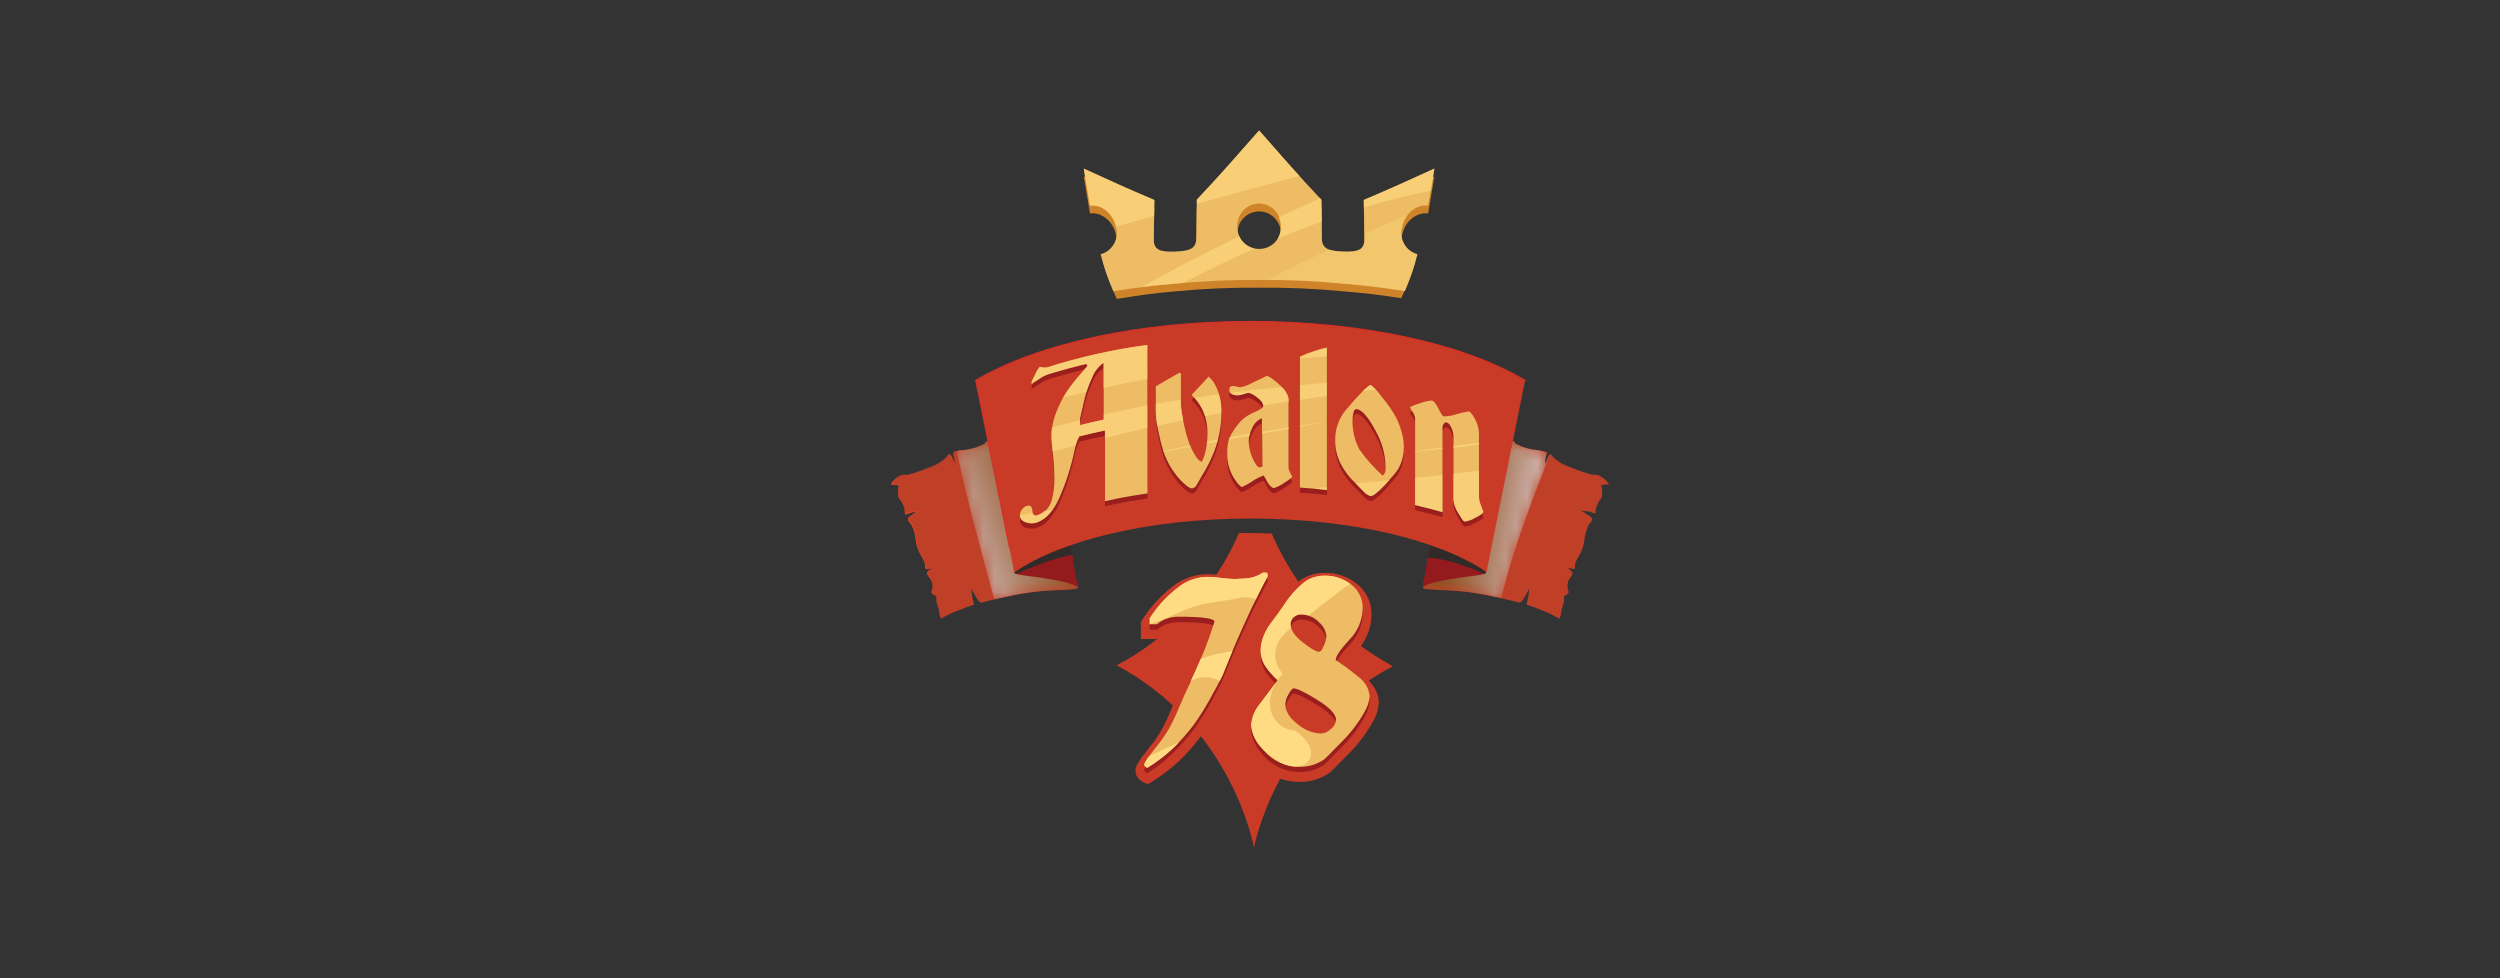 <?xml version="1.0" encoding="UTF-8"?>
<svg xmlns="http://www.w3.org/2000/svg" width="230" height="90" viewBox="0 0 230 90" fill="none">
  <rect x="0" y="0" width="230" height="90" fill="#333333" stroke="none"/>
  <g clip-path="url(#clip0_2304_641)">
    <path d="M86.155 55.057C86.087 55.353 86.329 55.861 86.384 56.134C86.399 56.403 86.461 56.667 86.566 56.915C86.968 56.716 87.347 56.481 87.763 56.314C88.178 56.148 88.484 56.028 88.849 55.898C88.852 55.86 88.852 55.821 88.849 55.783L88.904 55.875L89.502 55.663L89.603 55.635V55.598C89.511 55.24 89.439 54.878 89.388 54.512C89.379 54.398 89.379 54.284 89.388 54.17C89.507 54.461 90.041 55.436 90.219 55.436H90.338C91.274 55.178 92.233 54.974 93.183 54.785C94.365 54.536 95.565 54.382 96.772 54.323C97.461 54.29 98.142 54.267 98.84 54.198C99.046 54.161 99.183 54.129 99.174 54.078C99.134 53.818 99.076 53.562 99 53.311C98.911 53.018 98.848 52.718 98.813 52.414C98.717 51.767 98.607 51.12 98.507 50.473C98.406 49.827 98.301 49.277 98.196 48.676C98.132 48.316 98.26 47.779 97.89 47.567C97.388 47.271 97.151 46.643 96.922 46.13C96.661 45.507 96.449 44.864 96.288 44.208C96.068 43.144 95.688 42.122 95.16 41.176C94.639 40.377 93.744 40.183 92.877 40.197C92.7 40.198 92.523 40.209 92.347 40.229C92.114 40.261 91.89 40.206 91.658 40.229C91.492 40.271 91.337 40.346 91.201 40.451C91.155 40.48 91.106 40.505 91.055 40.525C90.925 40.555 90.798 40.597 90.676 40.649C90.63 40.682 90.639 40.779 90.703 40.742L90.79 40.7C90.351 40.968 89.874 41.165 89.374 41.282C89.099 41.353 88.818 41.397 88.534 41.412C88.275 41.45 88.02 41.512 87.772 41.597C87.762 41.598 87.752 41.602 87.743 41.608C87.735 41.613 87.727 41.621 87.722 41.63C87.716 41.638 87.712 41.648 87.711 41.658C87.709 41.669 87.71 41.679 87.712 41.689C87.779 41.918 87.831 42.151 87.868 42.387C87.872 42.475 87.872 42.563 87.868 42.65C87.854 42.616 87.834 42.584 87.808 42.558C87.689 42.41 87.589 41.819 87.352 41.8C87.334 41.8 87.317 41.806 87.303 41.817C87.289 41.828 87.279 41.843 87.274 41.86C87.206 42.045 86.9 42.262 86.754 42.373C86.504 42.56 86.232 42.715 85.945 42.835C85.434 43.048 84.913 43.242 84.393 43.431C84.105 43.533 83.822 43.607 83.53 43.681C83.352 43.722 83.151 43.648 82.977 43.722C82.616 43.895 82.302 44.155 82.064 44.48C82.041 44.48 82.018 44.586 82.064 44.582C82.293 44.56 82.524 44.584 82.744 44.651C82.571 44.928 82.671 45.349 82.671 45.663C82.671 45.834 82.904 46.033 82.968 46.185C83.032 46.338 83.105 46.499 83.174 46.647C83.226 46.832 83.253 47.023 83.256 47.216C83.257 47.222 83.26 47.229 83.264 47.234C83.269 47.24 83.274 47.245 83.28 47.248C83.286 47.252 83.292 47.254 83.299 47.255C83.306 47.255 83.313 47.255 83.32 47.253C83.489 47.211 83.644 47.119 83.817 47.082C84.073 47.031 84.343 47.031 84.603 46.989C84.412 47.081 84.23 47.191 84.059 47.317C83.895 47.41 83.742 47.521 83.603 47.65C83.434 47.835 83.817 48.172 83.89 48.306C84.128 48.84 84.275 49.41 84.324 49.993C84.43 50.446 84.606 50.88 84.845 51.278C84.99 51.492 85.091 51.734 85.142 51.989C85.142 52.063 85.142 52.248 85.174 52.317C85.189 52.338 85.211 52.353 85.236 52.36C85.261 52.367 85.287 52.364 85.311 52.354C85.451 52.302 85.596 52.263 85.744 52.239C85.713 52.27 85.684 52.304 85.658 52.34C85.562 52.46 85.393 52.557 85.338 52.705C85.283 52.853 85.534 53.112 85.617 53.232C85.709 53.382 85.771 53.55 85.797 53.724C85.824 53.899 85.815 54.077 85.772 54.249C85.717 54.406 85.635 54.508 85.772 54.628C85.909 54.748 86.219 54.78 86.155 55.057Z" fill="#BF4027"></path>
    <path d="M88.534 41.416H88.42C88.38 41.412 88.341 41.412 88.301 41.416C88.226 41.432 88.151 41.452 88.078 41.477L87.854 41.541C87.816 41.55 87.779 41.562 87.744 41.578C87.737 41.584 87.731 41.591 87.726 41.599C87.721 41.606 87.718 41.615 87.717 41.624C87.712 41.643 87.712 41.662 87.717 41.68L87.776 41.911C87.79 41.949 87.8 41.987 87.808 42.026V42.142L87.831 42.258V42.373C87.835 42.453 87.835 42.533 87.831 42.613C87.812 42.578 87.79 42.544 87.767 42.512C87.741 42.478 87.721 42.441 87.708 42.401C87.673 42.324 87.643 42.245 87.616 42.165C87.586 42.089 87.551 42.015 87.511 41.943C87.47 41.874 87.42 41.8 87.352 41.786H87.329C87.316 41.794 87.305 41.806 87.297 41.819C87.282 41.858 87.262 41.896 87.237 41.929C87.185 41.998 87.127 42.061 87.064 42.119C86.936 42.224 86.803 42.325 86.666 42.424C86.598 42.47 86.525 42.512 86.452 42.553C86.381 42.598 86.308 42.638 86.233 42.673C86.084 42.746 85.931 42.811 85.776 42.867L84.863 43.223L84.406 43.404L83.95 43.551L83.708 43.616C83.626 43.641 83.542 43.658 83.457 43.667C83.303 43.644 83.146 43.66 83 43.713C82.851 43.78 82.711 43.867 82.584 43.972C82.447 44.086 82.319 44.212 82.201 44.346L82.123 44.443L82.1 44.466V44.503H82.269C82.439 44.505 82.608 44.529 82.772 44.577C82.782 44.58 82.79 44.587 82.795 44.597C82.8 44.606 82.802 44.618 82.799 44.628C82.78 44.664 82.764 44.701 82.749 44.739C82.749 44.776 82.749 44.813 82.717 44.854C82.685 44.896 82.717 44.938 82.717 44.979V45.718C82.735 45.754 82.756 45.788 82.781 45.82C82.826 45.889 82.886 45.954 82.936 46.028C82.979 46.107 83.017 46.189 83.05 46.273L83.15 46.509L83.178 46.569V46.601C83.191 46.642 83.202 46.684 83.21 46.726V47.119H83.237C83.354 47.13 83.472 47.13 83.589 47.119C83.665 47.081 83.745 47.05 83.826 47.026L84.082 46.989H84.338L84.589 46.957V47.049H84.507L84.452 47.119L84.283 47.234L84.105 47.354L83.927 47.465C83.867 47.5 83.809 47.538 83.753 47.581L83.68 47.65C83.68 47.65 83.648 47.65 83.648 47.682C83.645 47.694 83.645 47.707 83.648 47.719C83.642 47.748 83.641 47.777 83.647 47.806C83.652 47.835 83.664 47.862 83.68 47.886C83.711 47.946 83.748 48.004 83.79 48.057L83.927 48.223C83.948 48.254 83.968 48.287 83.986 48.32L84.032 48.417C84.064 48.481 84.091 48.548 84.114 48.616C84.141 48.685 84.16 48.755 84.183 48.824C84.219 48.962 84.251 49.106 84.274 49.244C84.297 49.383 84.32 49.531 84.342 49.669C84.365 49.808 84.365 49.808 84.374 49.882V50.09C84.408 50.227 84.451 50.361 84.502 50.492C84.552 50.621 84.612 50.751 84.671 50.88L84.877 51.278C84.941 51.402 85.018 51.522 85.078 51.656C85.147 51.781 85.187 51.92 85.196 52.063C85.184 52.129 85.184 52.196 85.196 52.262C85.194 52.272 85.194 52.283 85.196 52.294H85.315L85.516 52.229L85.74 52.202C85.743 52.2 85.747 52.199 85.751 52.2C85.755 52.2 85.759 52.202 85.762 52.204C85.765 52.206 85.768 52.209 85.769 52.213C85.771 52.217 85.772 52.221 85.772 52.225C85.708 52.289 85.653 52.363 85.58 52.428C85.511 52.486 85.449 52.553 85.397 52.627C85.389 52.646 85.38 52.664 85.37 52.682C85.37 52.693 85.37 52.704 85.37 52.715V52.742C85.375 52.786 85.389 52.829 85.411 52.867C85.457 52.944 85.511 53.017 85.571 53.084C85.604 53.125 85.632 53.17 85.653 53.218C85.678 53.258 85.701 53.3 85.721 53.343C85.759 53.431 85.788 53.522 85.808 53.616C85.827 53.707 85.839 53.8 85.845 53.893V54.036C85.842 54.083 85.834 54.13 85.822 54.175C85.822 54.272 85.749 54.35 85.73 54.438C85.727 54.459 85.728 54.481 85.734 54.502C85.739 54.522 85.749 54.542 85.762 54.558C85.776 54.575 85.792 54.59 85.808 54.605L85.867 54.646C85.941 54.697 86.027 54.729 86.1 54.789C86.138 54.82 86.165 54.862 86.178 54.91C86.189 54.956 86.189 55.006 86.178 55.053C86.16 55.144 86.16 55.239 86.178 55.33C86.178 55.422 86.215 55.51 86.237 55.603C86.292 55.778 86.356 55.954 86.397 56.134C86.356 55.954 86.283 55.783 86.233 55.603C86.203 55.514 86.18 55.422 86.164 55.33C86.148 55.237 86.148 55.141 86.164 55.048C86.176 55.004 86.176 54.958 86.164 54.914C86.153 54.871 86.127 54.833 86.091 54.808C86.023 54.752 85.936 54.715 85.858 54.665C85.837 54.655 85.817 54.642 85.799 54.628L85.744 54.577C85.728 54.557 85.716 54.534 85.71 54.509C85.702 54.485 85.7 54.459 85.703 54.434C85.703 54.337 85.776 54.258 85.79 54.17C85.802 54.125 85.809 54.078 85.813 54.032C85.815 53.987 85.815 53.942 85.813 53.898C85.812 53.805 85.8 53.714 85.776 53.625C85.744 53.535 85.703 53.448 85.653 53.366C85.633 53.325 85.61 53.284 85.584 53.246C85.584 53.209 85.529 53.172 85.502 53.135C85.44 53.064 85.383 52.989 85.333 52.909C85.308 52.865 85.292 52.816 85.287 52.765V52.724C85.285 52.713 85.285 52.702 85.287 52.691C85.295 52.666 85.306 52.641 85.32 52.617C85.372 52.539 85.437 52.468 85.511 52.41C85.575 52.349 85.635 52.276 85.698 52.206L85.726 52.252C85.588 52.276 85.452 52.311 85.32 52.359H85.265C85.242 52.363 85.219 52.363 85.196 52.359L85.141 52.326C85.126 52.311 85.113 52.292 85.105 52.271C85.089 52.196 85.089 52.119 85.105 52.044C85.107 51.977 85.098 51.91 85.078 51.846C85.064 51.777 85.041 51.71 85.009 51.647C84.954 51.522 84.877 51.402 84.808 51.273C84.74 51.143 84.676 51.023 84.612 50.894C84.546 50.767 84.489 50.635 84.438 50.501C84.383 50.368 84.339 50.23 84.306 50.09L84.283 49.998V49.891C84.283 49.822 84.256 49.753 84.246 49.683C84.224 49.54 84.201 49.401 84.173 49.258C84.152 49.119 84.122 48.982 84.082 48.847C84.066 48.779 84.044 48.713 84.018 48.648C83.995 48.582 83.967 48.517 83.936 48.454L83.89 48.357C83.871 48.328 83.849 48.3 83.826 48.274L83.694 48.112C83.649 48.053 83.608 47.992 83.571 47.927C83.548 47.891 83.534 47.851 83.528 47.808C83.523 47.766 83.526 47.723 83.539 47.682C83.623 47.56 83.736 47.46 83.867 47.391L84.05 47.276L84.224 47.156L84.402 47.04L84.498 46.985H84.607C84.619 46.982 84.632 46.983 84.643 46.989C84.654 46.995 84.662 47.005 84.666 47.017C84.669 47.023 84.669 47.029 84.669 47.036C84.668 47.042 84.667 47.048 84.664 47.054C84.661 47.06 84.656 47.065 84.651 47.069C84.647 47.073 84.641 47.075 84.635 47.077C84.55 47.093 84.465 47.103 84.379 47.109L84.128 47.133C84.046 47.133 83.959 47.133 83.872 47.169C83.793 47.188 83.715 47.213 83.639 47.243C83.561 47.279 83.48 47.308 83.397 47.331H83.365C83.345 47.334 83.326 47.334 83.306 47.331H83.274L83.246 47.299V47.04C83.249 47 83.249 46.96 83.246 46.92C83.242 46.877 83.231 46.835 83.215 46.795V46.703L83.114 46.467C83.078 46.389 83.046 46.301 83.009 46.236L82.858 46.033C82.831 45.996 82.808 45.954 82.785 45.917L82.653 45.732C82.651 45.711 82.651 45.689 82.653 45.668V45.011C82.651 44.967 82.651 44.922 82.653 44.877C82.653 44.831 82.676 44.79 82.685 44.743L82.744 44.619L82.772 44.684C82.623 44.638 82.47 44.613 82.315 44.609H82.087C82.07 44.613 82.053 44.613 82.036 44.609C82.025 44.603 82.015 44.594 82.009 44.583C82.002 44.571 81.999 44.558 82 44.545C81.991 44.516 81.991 44.486 82 44.457V44.429L82.082 44.337C82.194 44.209 82.316 44.092 82.447 43.986C82.511 43.935 82.584 43.889 82.653 43.843C82.721 43.796 82.803 43.755 82.877 43.722C82.917 43.704 82.958 43.689 83 43.676H83.374C83.455 43.669 83.534 43.654 83.612 43.63L83.849 43.57L84.306 43.422L84.762 43.251L85.676 42.895C85.831 42.841 85.984 42.778 86.132 42.706C86.206 42.672 86.278 42.633 86.347 42.59C86.419 42.551 86.49 42.508 86.557 42.461C86.693 42.37 86.825 42.271 86.95 42.165C87.01 42.111 87.067 42.053 87.119 41.989C87.141 41.956 87.161 41.92 87.178 41.883C87.19 41.859 87.209 41.84 87.233 41.828C87.243 41.824 87.254 41.824 87.265 41.828C87.278 41.823 87.293 41.823 87.306 41.828C87.349 41.841 87.388 41.864 87.42 41.897C87.447 41.932 87.471 41.969 87.493 42.008C87.529 42.082 87.561 42.16 87.594 42.234C87.625 42.308 87.648 42.392 87.68 42.47C87.712 42.549 87.712 42.544 87.735 42.581C87.763 42.613 87.786 42.649 87.803 42.687H87.776C87.781 42.609 87.781 42.53 87.776 42.452V42.105L87.749 41.989L87.689 41.758C87.684 41.739 87.684 41.718 87.689 41.698C87.694 41.677 87.706 41.658 87.721 41.643C87.758 41.626 87.796 41.614 87.835 41.606L88.059 41.541L88.287 41.486C88.327 41.481 88.367 41.481 88.406 41.486L88.534 41.416Z" fill="#D74227"></path>
    <mask id="mask0_2304_641" style="mask-type:luminance" maskUnits="userSpaceOnUse" x="88" y="40" width="12" height="16">
      <path style="mix-blend-mode:multiply" d="M98.982 53.278C98.892 52.986 98.83 52.686 98.794 52.382C98.699 51.735 98.589 51.088 98.489 50.441C98.388 49.794 98.283 49.244 98.178 48.644C98.114 48.283 98.242 47.747 97.872 47.535C97.37 47.239 97.132 46.61 96.904 46.097C96.643 45.475 96.431 44.832 96.269 44.175C96.05 43.112 95.67 42.09 95.142 41.144C94.621 40.344 93.726 40.15 92.859 40.164C92.681 40.166 92.505 40.177 92.329 40.197C92.096 40.229 91.872 40.173 91.639 40.197C91.474 40.239 91.319 40.314 91.183 40.418C91.136 40.448 91.087 40.472 91.037 40.492C90.912 40.534 90.791 40.587 90.676 40.649C90.63 40.682 90.639 40.779 90.703 40.742L90.79 40.7C90.351 40.968 89.874 41.165 89.374 41.282C89.099 41.353 88.818 41.397 88.534 41.412C88.356 41.432 88.18 41.471 88.009 41.527C89.005 46.102 90.242 50.617 91.466 55.136C92.032 55.007 92.598 54.891 93.164 54.766C94.347 54.518 95.547 54.363 96.753 54.304C97.443 54.272 98.123 54.249 98.822 54.179C99.027 54.142 99.164 54.11 99.155 54.059C99.116 53.795 99.058 53.534 98.982 53.278Z" fill="url(#paint0_linear_2304_641)"></path>
    </mask>
    <g mask="url(#mask0_2304_641)">
      <path style="mix-blend-mode:multiply" opacity="0.7" d="M98.982 53.278C98.892 52.986 98.83 52.686 98.794 52.382C98.699 51.735 98.589 51.088 98.489 50.441C98.388 49.794 98.283 49.244 98.178 48.644C98.114 48.283 98.242 47.747 97.872 47.535C97.37 47.239 97.132 46.61 96.904 46.097C96.643 45.475 96.431 44.832 96.269 44.175C96.05 43.112 95.67 42.09 95.142 41.144C94.621 40.344 93.726 40.15 92.859 40.164C92.681 40.166 92.505 40.177 92.329 40.197C92.096 40.229 91.872 40.173 91.639 40.197C91.474 40.239 91.319 40.314 91.183 40.418C91.136 40.448 91.087 40.472 91.037 40.492C90.912 40.534 90.791 40.587 90.676 40.649C90.63 40.682 90.639 40.779 90.703 40.742L90.79 40.7C90.351 40.968 89.874 41.165 89.374 41.282C89.099 41.353 88.818 41.397 88.534 41.412C88.356 41.432 88.18 41.471 88.009 41.527C89.005 46.102 90.242 50.617 91.466 55.136C92.032 55.007 92.598 54.891 93.164 54.766C94.347 54.518 95.547 54.363 96.753 54.304C97.443 54.272 98.123 54.249 98.822 54.179C99.027 54.142 99.164 54.11 99.155 54.059C99.116 53.795 99.058 53.534 98.982 53.278Z" fill="url(#paint1_linear_2304_641)"></path>
    </g>
    <path d="M93.753 51.901L93.324 52.636C93.324 52.636 93.196 52.802 94.105 52.927C95.014 53.052 98.571 53.44 99.16 54.05L98.438 49.854L93.753 51.901Z" fill="#931A1D"></path>
    <path d="M93.525 52.807C94.826 52.176 96.18 51.664 97.571 51.278C97.927 51.185 98.288 51.106 98.648 51.033L98.438 49.854L93.753 51.901L93.324 52.636C93.324 52.636 93.265 52.715 93.525 52.807Z" fill="#302B29"></path>
    <path d="M143.886 55.057C143.954 55.353 143.708 55.861 143.653 56.134C143.639 56.403 143.578 56.668 143.47 56.915C143.073 56.716 142.69 56.481 142.279 56.314C141.868 56.148 141.553 56.028 141.192 55.894C141.19 55.855 141.19 55.817 141.192 55.778C141.175 55.81 141.157 55.841 141.137 55.871L140.539 55.658L140.443 55.63C140.438 55.618 140.438 55.605 140.443 55.593C140.537 55.236 140.61 54.873 140.662 54.508C140.671 54.394 140.671 54.279 140.662 54.166C140.548 54.461 140.014 55.455 139.854 55.436H139.74C138.799 55.178 137.84 54.974 136.89 54.785C135.708 54.536 134.508 54.382 133.301 54.323C132.612 54.29 131.932 54.267 131.233 54.198C131.032 54.161 130.895 54.129 130.9 54.078C130.942 53.819 131 53.562 131.073 53.311C131.162 53.018 131.226 52.718 131.265 52.414C131.356 51.767 131.47 51.12 131.566 50.473C131.662 49.827 131.772 49.277 131.881 48.676C131.945 48.316 131.813 47.779 132.183 47.567C132.685 47.271 132.927 46.643 133.155 46.13C133.415 45.506 133.627 44.864 133.79 44.208C134.007 43.144 134.388 42.121 134.918 41.176C135.434 40.377 136.329 40.183 137.201 40.197C137.37 40.185 137.539 40.182 137.708 40.187C137.941 40.22 138.164 40.164 138.397 40.187C138.563 40.227 138.719 40.303 138.854 40.409C138.901 40.439 138.952 40.464 139.005 40.483C139.121 40.526 139.234 40.579 139.343 40.64C139.388 40.673 139.379 40.77 139.315 40.733L139.228 40.691C139.668 40.958 140.145 41.155 140.644 41.273C140.919 41.344 141.2 41.387 141.484 41.403C141.745 41.441 142.001 41.503 142.251 41.587C142.261 41.59 142.27 41.594 142.278 41.6C142.286 41.605 142.293 41.613 142.298 41.622C142.303 41.63 142.307 41.64 142.308 41.65C142.309 41.66 142.309 41.67 142.306 41.68C142.241 41.909 142.189 42.142 142.151 42.378C142.146 42.465 142.146 42.553 142.151 42.641C142.164 42.606 142.184 42.575 142.21 42.549C142.329 42.401 142.429 41.809 142.667 41.791C142.684 41.793 142.7 41.8 142.714 41.81C142.727 41.821 142.738 41.835 142.744 41.851C142.808 42.036 143.114 42.253 143.26 42.364C143.51 42.55 143.782 42.706 144.069 42.826C144.585 43.038 145.1 43.233 145.626 43.422C145.909 43.524 146.192 43.598 146.484 43.672C146.667 43.713 146.868 43.639 147.037 43.713C147.407 43.883 147.73 44.144 147.977 44.471C147.977 44.471 148.023 44.577 147.977 44.573C147.748 44.551 147.517 44.574 147.297 44.642C147.47 44.919 147.374 45.34 147.374 45.654C147.374 45.825 147.137 46.023 147.073 46.176C147.009 46.328 146.936 46.49 146.872 46.638C146.816 46.822 146.787 47.014 146.785 47.206C146.784 47.213 146.781 47.22 146.777 47.225C146.773 47.231 146.767 47.236 146.761 47.239C146.755 47.242 146.749 47.245 146.742 47.245C146.735 47.246 146.728 47.245 146.722 47.243C146.553 47.202 146.397 47.109 146.228 47.072C145.968 47.022 145.703 47.022 145.443 46.98C145.632 47.073 145.812 47.183 145.982 47.308C146.147 47.399 146.301 47.511 146.438 47.641C146.607 47.826 146.228 48.163 146.151 48.297C145.914 48.831 145.769 49.401 145.722 49.984C145.613 50.44 145.436 50.876 145.196 51.278C145.048 51.491 144.946 51.733 144.895 51.989C144.895 52.063 144.922 52.248 144.863 52.317C144.848 52.338 144.826 52.353 144.801 52.36C144.776 52.367 144.75 52.364 144.726 52.354C144.578 52.3 144.425 52.261 144.269 52.239C144.302 52.27 144.333 52.304 144.361 52.34C144.457 52.46 144.621 52.557 144.676 52.705C144.731 52.853 144.479 53.112 144.397 53.232C144.306 53.382 144.245 53.55 144.218 53.724C144.191 53.899 144.199 54.077 144.242 54.249C144.297 54.406 144.384 54.508 144.242 54.628C144.1 54.748 143.817 54.78 143.886 55.057Z" fill="#BF4027"></path>
    <mask id="mask1_2304_641" style="mask-type:luminance" maskUnits="userSpaceOnUse" x="130" y="40" width="13" height="16">
      <path style="mix-blend-mode:multiply" d="M138.096 55.034C138.457 53.648 138.84 52.262 139.279 50.875C140.256 47.812 141.411 44.822 142.589 41.837C142.406 41.957 142.315 42.433 142.21 42.567C142.184 42.593 142.164 42.625 142.151 42.66C142.146 42.572 142.146 42.484 142.151 42.396C142.189 42.161 142.241 41.928 142.306 41.698C142.309 41.689 142.309 41.678 142.308 41.669C142.307 41.658 142.303 41.649 142.298 41.64C142.293 41.632 142.286 41.624 142.278 41.618C142.27 41.612 142.261 41.608 142.251 41.606C142.001 41.522 141.745 41.46 141.484 41.421C141.2 41.406 140.919 41.362 140.644 41.292C140.145 41.173 139.667 40.977 139.228 40.709L139.315 40.751C139.379 40.788 139.388 40.691 139.342 40.659C139.234 40.597 139.121 40.545 139.005 40.502C138.952 40.483 138.901 40.458 138.854 40.428C138.719 40.322 138.563 40.246 138.397 40.206C138.16 40.183 137.941 40.238 137.708 40.206C137.532 40.186 137.355 40.175 137.178 40.173C136.297 40.173 135.402 40.354 134.895 41.153C134.365 42.098 133.985 43.121 133.767 44.184C133.606 44.837 133.397 45.477 133.142 46.097C132.913 46.62 132.685 47.239 132.169 47.535C131.799 47.747 131.932 48.283 131.868 48.644C131.758 49.244 131.644 49.84 131.553 50.441C131.461 51.042 131.342 51.735 131.251 52.382C131.212 52.686 131.148 52.986 131.059 53.278C130.986 53.53 130.928 53.786 130.886 54.045C130.886 54.096 131.018 54.129 131.219 54.166C131.904 54.235 132.589 54.258 133.288 54.29C134.494 54.349 135.694 54.504 136.877 54.752L138.096 55.034Z" fill="url(#paint2_linear_2304_641)"></path>
    </mask>
    <g mask="url(#mask1_2304_641)">
      <path style="mix-blend-mode:multiply" opacity="0.7" d="M138.096 55.034C138.457 53.648 138.84 52.262 139.279 50.875C140.256 47.812 141.411 44.822 142.589 41.837C142.406 41.957 142.315 42.433 142.21 42.567C142.184 42.593 142.164 42.625 142.151 42.66C142.146 42.572 142.146 42.484 142.151 42.396C142.189 42.161 142.241 41.928 142.306 41.698C142.309 41.689 142.309 41.678 142.308 41.669C142.307 41.658 142.303 41.649 142.298 41.64C142.293 41.632 142.286 41.624 142.278 41.618C142.27 41.612 142.261 41.608 142.251 41.606C142.001 41.522 141.745 41.46 141.484 41.421C141.2 41.406 140.919 41.362 140.644 41.292C140.145 41.173 139.667 40.977 139.228 40.709L139.315 40.751C139.379 40.788 139.388 40.691 139.342 40.659C139.234 40.597 139.121 40.545 139.005 40.502C138.952 40.483 138.901 40.458 138.854 40.428C138.719 40.322 138.563 40.246 138.397 40.206C138.16 40.183 137.941 40.238 137.708 40.206C137.532 40.186 137.355 40.175 137.178 40.173C136.297 40.173 135.402 40.354 134.895 41.153C134.365 42.098 133.985 43.121 133.767 44.184C133.606 44.837 133.397 45.477 133.142 46.097C132.913 46.62 132.685 47.239 132.169 47.535C131.799 47.747 131.932 48.283 131.868 48.644C131.758 49.244 131.644 49.84 131.553 50.441C131.461 51.042 131.342 51.735 131.251 52.382C131.212 52.686 131.148 52.986 131.059 53.278C130.986 53.53 130.928 53.786 130.886 54.045C130.886 54.096 131.018 54.129 131.219 54.166C131.904 54.235 132.589 54.258 133.288 54.29C134.494 54.349 135.694 54.504 136.877 54.752L138.096 55.034Z" fill="url(#paint3_linear_2304_641)"></path>
    </g>
    <path d="M136.283 51.901L136.712 52.636C136.712 52.636 136.84 52.802 135.932 52.927C135.023 53.052 131.47 53.44 130.881 54.045L131.594 49.854L136.283 51.901Z" fill="#931A1D"></path>
    <path d="M134.562 52.008C135.233 52.227 135.889 52.493 136.525 52.802C136.772 52.715 136.712 52.636 136.712 52.636L136.283 51.901L131.594 49.854L131.347 51.287C132.445 51.385 133.526 51.627 134.562 52.008Z" fill="#302B29"></path>
    <path d="M90.009 34.892C89.95 34.921 89.894 34.955 89.84 34.993L90.297 34.725L90.009 34.892Z" fill="#78263F"></path>
    <path d="M136.758 52.636L137.215 50.326L140.311 34.993C134.84 31.727 125.562 29.559 115.041 29.559C104.521 29.559 95.242 31.727 89.763 34.998L92.859 50.353L93.315 52.664C97.603 49.693 105.744 47.706 115.041 47.706C124.338 47.706 132.484 49.693 136.758 52.636Z" fill="#C93A27"></path>
    <path d="M92.859 50.381C92.848 50.381 92.837 50.378 92.829 50.371C92.821 50.364 92.815 50.355 92.813 50.344L89.712 35.007C89.71 34.998 89.711 34.987 89.715 34.978C89.719 34.969 89.726 34.961 89.735 34.956C95.429 31.551 104.89 29.522 115.041 29.522C125.192 29.522 134.676 31.551 140.347 34.956C140.355 34.959 140.362 34.962 140.367 34.968C140.373 34.973 140.378 34.979 140.381 34.987C140.384 34.994 140.385 35.002 140.384 35.01C140.384 35.018 140.381 35.025 140.377 35.032C140.373 35.039 140.367 35.045 140.361 35.049C140.354 35.053 140.347 35.056 140.339 35.056C140.331 35.057 140.323 35.056 140.316 35.053C140.309 35.05 140.302 35.046 140.297 35.04C134.616 31.648 125.174 29.624 115.041 29.624C104.909 29.624 95.502 31.643 89.817 35.021L92.909 50.321C92.912 50.334 92.909 50.347 92.902 50.358C92.896 50.37 92.885 50.378 92.872 50.381H92.859Z" fill="#D72D27"></path>
    <path d="M105.571 45.857C104.005 46.093 103.219 46.231 101.662 46.564V40.095C100.712 40.294 100.237 40.404 99.292 40.645C99.073 41.081 98.919 41.549 98.836 42.031C98.512 43.551 98.027 45.03 97.388 46.444C97.181 46.907 96.907 47.337 96.575 47.719C96.257 48.109 95.841 48.404 95.37 48.574C95.072 48.665 94.754 48.665 94.457 48.574C94.041 48.454 93.836 48.218 93.836 47.863C93.838 47.678 93.904 47.499 94.023 47.359C94.123 47.217 94.263 47.109 94.425 47.049C94.767 46.934 94.954 47.049 94.977 47.461C95 47.872 95.151 47.997 95.434 47.923C95.756 47.817 96.047 47.631 96.279 47.381C96.511 47.132 96.678 46.827 96.763 46.495C96.942 45.839 97.023 45.16 97 44.48C97 43.972 96.973 43.399 96.918 42.757C96.863 42.114 96.776 41.416 96.744 40.733C96.734 39.886 96.9 39.047 97.233 38.27C97.542 37.488 97.947 36.749 98.438 36.07C98.776 35.608 99.315 34.952 100.055 34.12L99.927 33.949C98.557 34.277 97.881 34.462 96.525 34.873C96.318 34.934 96.118 35.019 95.931 35.127C95.585 35.345 95.242 35.566 94.909 35.788V35.566C95.05 35.271 95.16 35.058 95.233 34.924C95.332 34.674 95.471 34.441 95.644 34.236C95.735 34.225 95.826 34.235 95.913 34.263C96.049 34.3 96.193 34.3 96.329 34.263C99.339 33.309 102.425 32.618 105.553 32.198L105.571 45.857ZM101.534 39.078V33.847C101.048 34.187 100.677 34.672 100.475 35.234C100.3 35.6 100.148 35.977 100.018 36.361C99.888 36.752 99.78 37.15 99.694 37.553C99.484 38.478 99.379 38.977 99.365 39.004V39.6C100.228 39.365 100.662 39.263 101.534 39.078ZM112.365 38.404C112.371 39.063 112.307 39.722 112.174 40.368C112.067 40.916 111.914 41.454 111.717 41.976C111.475 42.567 111.297 42.937 111.233 43.062C111.059 43.417 110.813 43.856 110.493 44.374C110.356 44.605 110.233 44.868 110.1 45.072C110.057 45.154 109.996 45.225 109.923 45.282C109.85 45.339 109.766 45.379 109.676 45.4C109.466 45.4 109.105 45.159 108.603 44.628C107.91 43.885 107.381 43.001 107.05 42.036C106.865 41.449 106.713 40.852 106.594 40.247C106.44 39.618 106.353 38.973 106.333 38.325V36.015C106.42 35.955 106.753 35.747 107.338 35.409L108.457 34.776H108.644V37.78C108.682 38.217 108.748 38.65 108.84 39.078C108.964 39.768 109.138 40.448 109.361 41.111C109.52 41.566 109.731 42.001 109.991 42.405C110.118 42.642 110.312 42.835 110.548 42.96C110.74 42.614 110.871 42.237 110.936 41.846C111.038 41.352 111.088 40.849 111.087 40.344C111.099 39.657 110.973 38.975 110.717 38.339C110.466 37.752 110.092 37.227 109.621 36.8C110.251 36.116 110.566 35.774 111.196 35.109C111.423 35.306 111.617 35.538 111.772 35.797C112.193 36.598 112.398 37.497 112.365 38.404ZM118.886 44.295C118.886 44.379 118.635 44.582 118.123 44.905C117.844 45.111 117.536 45.275 117.21 45.391C117.027 45.391 116.822 45.196 116.598 44.836C116.525 44.707 116.411 44.508 116.265 44.235C115.93 44.346 115.61 44.502 115.315 44.697C114.986 44.918 114.639 45.109 114.279 45.27C114.183 45.27 114.014 45.127 113.776 44.836C113.178 44.068 112.868 43.11 112.904 42.133C112.897 41.723 112.946 41.314 113.05 40.917C113.246 40.411 113.525 39.942 113.877 39.531C114.286 39.01 114.825 38.608 115.438 38.367C115.954 38.15 116.215 37.96 116.215 37.803C116.215 37.54 116.023 37.276 115.639 37.008C115.419 36.815 115.158 36.676 114.877 36.602C114.73 36.624 114.586 36.663 114.448 36.717C114.261 36.782 114.068 36.822 113.872 36.837C113.689 36.84 113.507 36.799 113.342 36.717C113.267 36.688 113.202 36.636 113.157 36.568C113.112 36.5 113.089 36.42 113.091 36.338C113.084 36.291 113.088 36.243 113.102 36.197C113.116 36.152 113.14 36.11 113.172 36.075C113.204 36.04 113.243 36.013 113.287 35.995C113.331 35.977 113.378 35.97 113.425 35.973C113.579 35.988 113.732 36.016 113.881 36.056C113.948 36.076 114.017 36.087 114.087 36.089C114.438 36.036 114.776 35.921 115.087 35.747L116.521 35.053C116.717 35.053 117.087 35.303 117.635 35.793C118.183 36.283 118.548 36.837 118.548 37.244V43.551C118.575 43.697 118.626 43.838 118.699 43.967C118.753 44.081 118.816 44.191 118.886 44.295ZM116.155 43.422C116.155 41.638 116.123 40.746 116.1 38.967C115.901 39.047 115.72 39.167 115.568 39.321C115.417 39.474 115.298 39.657 115.219 39.859C115.027 40.21 114.911 40.597 114.877 40.996C114.885 41.556 115.007 42.108 115.237 42.618C115.479 43.182 115.749 43.501 115.895 43.468C115.936 43.459 116.032 43.422 116.155 43.422ZM122.073 45.538C121.082 45.432 120.584 45.391 119.594 45.321V33.307C119.973 33.123 120.365 32.969 120.767 32.845C121.19 32.677 121.627 32.549 122.073 32.461V45.538ZM129.155 41.574C129.162 42.142 129.05 42.706 128.827 43.228C128.693 43.531 128.514 43.811 128.297 44.06C127.904 44.522 127.603 44.873 127.384 45.104C126.726 45.792 126.292 46.125 126.082 46.088C125.84 46.016 125.623 45.875 125.457 45.682C125.21 45.437 125 45.219 124.758 44.97C124.179 44.434 123.698 43.799 123.338 43.094C123.004 42.428 122.832 41.692 122.836 40.945C122.832 40.43 122.92 39.918 123.096 39.434C123.253 38.996 123.484 38.589 123.781 38.233C125.151 36.611 125.922 35.848 126.119 35.881C126.498 36.187 126.83 36.548 127.105 36.953C127.605 37.539 128.047 38.173 128.425 38.847C128.641 39.276 128.815 39.725 128.945 40.187C129.079 40.637 129.15 41.104 129.155 41.574ZM127.47 43.45C127.462 42.393 127.205 41.354 126.721 40.418C125.973 38.935 125.352 38.159 124.827 38.08C124.68 38.057 124.575 38.159 124.521 38.381C124.464 38.61 124.437 38.846 124.438 39.083C124.405 40.034 124.627 40.976 125.082 41.809C125.699 42.69 126.411 43.497 127.205 44.217C127.305 44.143 127.381 44.042 127.425 43.926C127.465 43.772 127.48 43.613 127.47 43.454V43.45ZM136.466 47.535C136.466 47.682 136.205 47.877 135.68 48.121C135.394 48.302 135.071 48.412 134.735 48.445C134.639 48.417 134.452 48.154 134.178 47.678C133.931 47.316 133.775 46.899 133.721 46.462V40.566C133.704 40.32 133.644 40.079 133.543 39.855C133.42 39.554 133.279 39.393 133.11 39.328C133.059 39.316 133.006 39.32 132.957 39.34C132.909 39.36 132.868 39.394 132.84 39.439C132.768 39.507 132.723 39.598 132.712 39.697V47.581C131.708 47.299 131.201 47.169 130.192 46.929V38.954C130.167 38.73 130.082 38.517 129.945 38.339C129.795 38.099 129.717 37.974 129.717 37.965C129.717 37.956 130.032 37.748 130.662 37.558C131.007 37.427 131.368 37.343 131.735 37.309C131.913 37.359 132.119 37.609 132.342 38.057C132.566 38.505 132.717 38.746 132.799 38.769C133.228 38.767 133.653 38.695 134.059 38.556C134.753 38.376 135.114 38.302 135.137 38.307C135.279 38.353 135.457 38.575 135.671 38.967C135.919 39.387 136.054 39.865 136.064 40.354V46.25C136.076 46.445 136.119 46.637 136.192 46.818C136.283 47.054 136.374 47.29 136.466 47.535Z" fill="#9B1E1F"></path>
    <path d="M105.571 45.395C104.005 45.626 103.219 45.769 101.662 46.097V39.605C100.712 39.809 100.237 39.919 99.292 40.155C99.073 40.592 98.919 41.059 98.836 41.541C98.512 43.062 98.027 44.544 97.388 45.959C97.18 46.422 96.906 46.851 96.575 47.234C96.257 47.623 95.841 47.917 95.37 48.084C95.072 48.175 94.754 48.175 94.457 48.084C94.041 47.964 93.836 47.729 93.836 47.368C93.839 47.185 93.905 47.008 94.023 46.869C94.123 46.726 94.263 46.617 94.425 46.555C94.767 46.439 94.954 46.578 94.977 46.966C95 47.354 95.151 47.502 95.434 47.428C95.757 47.324 96.049 47.138 96.281 46.889C96.513 46.639 96.679 46.333 96.763 46C96.943 45.345 97.023 44.666 97 43.986C97 43.477 96.973 42.904 96.918 42.267C96.863 41.629 96.776 40.922 96.744 40.238C96.733 39.393 96.9 38.555 97.233 37.78C97.543 37.006 97.948 36.275 98.438 35.603C98.776 35.141 99.315 34.49 100.055 33.658C100.005 33.589 99.982 33.552 99.927 33.483C98.557 33.811 97.881 33.995 96.525 34.407C96.319 34.469 96.119 34.554 95.931 34.661C95.585 34.883 95.242 35.1 94.909 35.322V35.104C95.05 34.809 95.16 34.592 95.233 34.458C95.334 34.208 95.472 33.976 95.644 33.769C95.735 33.764 95.826 33.775 95.913 33.801C96.05 33.834 96.192 33.834 96.329 33.801C99.339 32.844 102.425 32.153 105.553 31.736L105.571 45.395ZM101.534 38.612V33.385C101.049 33.717 100.679 34.194 100.475 34.749C100.3 35.115 100.148 35.491 100.018 35.876C99.888 36.267 99.78 36.665 99.694 37.068C99.484 37.992 99.379 38.496 99.365 38.524V39.115C100.228 38.903 100.662 38.801 101.534 38.612ZM112.365 37.937C112.371 38.598 112.307 39.258 112.174 39.906C112.066 40.453 111.913 40.991 111.717 41.514C111.475 42.1 111.297 42.47 111.233 42.599C111.059 42.955 110.813 43.39 110.493 43.907C110.356 44.138 110.233 44.402 110.1 44.605C110.057 44.688 109.996 44.76 109.923 44.817C109.85 44.874 109.766 44.916 109.676 44.938C109.466 44.938 109.105 44.693 108.603 44.166C107.909 43.423 107.38 42.539 107.05 41.574C106.866 40.988 106.714 40.392 106.594 39.79C106.44 39.16 106.353 38.516 106.333 37.868V35.557C106.42 35.497 106.753 35.294 107.338 34.956L108.457 34.319H108.644V37.322C108.682 37.759 108.747 38.193 108.84 38.621C108.963 39.316 109.139 40 109.365 40.668C109.524 41.116 109.734 41.544 109.991 41.943C110.117 42.181 110.311 42.374 110.548 42.498C110.74 42.154 110.871 41.779 110.936 41.389C111.038 40.893 111.088 40.388 111.087 39.882C111.099 39.196 110.973 38.513 110.717 37.877C110.466 37.29 110.092 36.765 109.621 36.338C110.251 35.654 110.566 35.317 111.196 34.647C111.424 34.851 111.618 35.089 111.772 35.354C112.188 36.148 112.393 37.038 112.365 37.937ZM118.886 43.829C118.886 43.916 118.635 44.115 118.123 44.439C117.844 44.639 117.536 44.794 117.21 44.901C117.027 44.901 116.822 44.711 116.598 44.346C116.525 44.221 116.411 44.023 116.265 43.745C115.93 43.858 115.611 44.014 115.315 44.208C114.988 44.438 114.641 44.639 114.279 44.808C114.183 44.808 114.014 44.665 113.776 44.346C113.178 43.58 112.869 42.623 112.904 41.648C112.898 41.245 112.948 40.844 113.05 40.455C113.246 39.949 113.525 39.48 113.877 39.069C114.285 38.547 114.824 38.147 115.438 37.909C115.954 37.692 116.215 37.503 116.215 37.341C116.215 37.082 116.023 36.814 115.639 36.546C115.418 36.354 115.158 36.213 114.877 36.135C114.731 36.16 114.587 36.199 114.448 36.25C114.262 36.317 114.068 36.358 113.872 36.37C113.689 36.375 113.508 36.335 113.342 36.255C113.267 36.225 113.202 36.172 113.157 36.103C113.112 36.035 113.089 35.954 113.091 35.871C113.091 35.636 113.201 35.516 113.425 35.511C113.579 35.521 113.732 35.547 113.881 35.59C113.948 35.61 114.017 35.623 114.087 35.627C114.438 35.572 114.776 35.455 115.087 35.28C115.543 35.058 116.037 34.818 116.521 34.587C116.717 34.587 117.087 34.836 117.635 35.326C118.183 35.816 118.548 36.37 118.548 36.777V43.089C118.577 43.235 118.628 43.375 118.699 43.505C118.753 43.618 118.815 43.726 118.886 43.829ZM116.146 42.932C116.146 41.153 116.114 40.261 116.091 38.478C115.892 38.558 115.711 38.679 115.559 38.834C115.408 38.988 115.289 39.172 115.21 39.374C115.018 39.732 114.904 40.127 114.877 40.534C114.885 41.094 115.008 41.646 115.237 42.156C115.479 42.72 115.749 43.038 115.895 43.002C115.936 42.992 116.032 42.96 116.155 42.932H116.146ZM122.073 45.076C121.082 44.97 120.584 44.924 119.594 44.859V32.845C119.972 32.66 120.365 32.506 120.767 32.383C121.192 32.22 121.628 32.092 122.073 31.999V45.076ZM129.155 41.111C129.163 41.68 129.051 42.244 128.827 42.766C128.694 43.071 128.515 43.353 128.297 43.602C127.904 44.064 127.603 44.411 127.384 44.642C126.726 45.33 126.292 45.668 126.082 45.631C125.839 45.558 125.621 45.415 125.457 45.219C125.21 44.979 125 44.757 124.758 44.508C124.181 43.981 123.7 43.355 123.338 42.66C123.004 41.994 122.832 41.257 122.836 40.511C122.828 39.985 122.917 39.462 123.096 38.968C123.254 38.53 123.485 38.123 123.781 37.766C125.151 36.144 125.922 35.382 126.119 35.419C126.499 35.724 126.831 36.085 127.105 36.491C127.605 37.075 128.047 37.708 128.425 38.381C128.641 38.811 128.815 39.261 128.945 39.725C129.079 40.175 129.15 40.642 129.155 41.111ZM127.47 42.992C127.462 41.934 127.205 40.894 126.721 39.956C125.973 38.475 125.341 37.704 124.827 37.646C124.68 37.623 124.575 37.72 124.521 37.942C124.465 38.172 124.437 38.407 124.438 38.644C124.405 39.596 124.627 40.54 125.082 41.375C125.701 42.245 126.414 43.043 127.205 43.755C127.303 43.679 127.378 43.578 127.425 43.464C127.464 43.31 127.48 43.151 127.47 42.992ZM136.466 47.068C136.466 47.22 136.205 47.41 135.68 47.659C135.392 47.835 135.07 47.945 134.735 47.983C134.639 47.95 134.452 47.692 134.178 47.216C133.93 46.853 133.774 46.434 133.721 45.996V40.104C133.705 39.858 133.644 39.617 133.543 39.393C133.42 39.088 133.279 38.931 133.11 38.866C133.059 38.854 133.007 38.858 132.959 38.877C132.911 38.896 132.869 38.929 132.84 38.972C132.769 39.042 132.723 39.135 132.712 39.236V47.119C131.708 46.837 131.201 46.707 130.192 46.467V38.492C130.168 38.267 130.083 38.054 129.945 37.877C129.863 37.755 129.786 37.628 129.717 37.498C129.717 37.424 130.032 37.285 130.662 37.091C131.007 36.96 131.368 36.878 131.735 36.846C131.913 36.893 132.119 37.142 132.342 37.595C132.566 38.048 132.717 38.284 132.799 38.307C133.228 38.304 133.654 38.231 134.059 38.09C134.414 37.988 134.774 37.906 135.137 37.845C135.279 37.891 135.457 38.113 135.671 38.501C135.918 38.921 136.054 39.398 136.064 39.887V45.783C136.076 45.98 136.119 46.173 136.192 46.356C136.283 46.587 136.374 46.828 136.466 47.068Z" fill="#EDBC64"></path>
    <g opacity="0.6">
      <path d="M101.662 46.047V46.097L102.877 45.848L101.662 46.047ZM94.443 48.066C94.741 48.157 95.058 48.157 95.356 48.066C95.827 47.899 96.244 47.605 96.562 47.216C96.653 47.109 96.744 46.994 96.831 46.874L96.059 47.017C95.865 47.186 95.638 47.312 95.393 47.387C95.356 47.406 95.314 47.417 95.273 47.418C95.231 47.419 95.189 47.411 95.151 47.393C95.113 47.376 95.079 47.35 95.052 47.318C95.025 47.285 95.006 47.248 94.995 47.206C94.6 47.271 94.202 47.327 93.804 47.373C93.836 47.724 94.041 47.946 94.443 48.066ZM96.543 34.397C97.913 33.995 98.58 33.81 99.945 33.473C100 33.542 100.023 33.58 100.073 33.649C99.333 34.481 98.794 35.132 98.457 35.594C98.206 35.936 98 36.269 97.79 36.592L98.438 36.431L99.945 36.056C99.968 35.996 99.986 35.936 100.005 35.876C100.134 35.491 100.287 35.115 100.461 34.749C100.665 34.194 101.036 33.717 101.521 33.385V35.696C102.717 35.422 103.918 35.172 105.123 34.947L105.557 34.869V31.727C102.429 32.144 99.343 32.835 96.333 33.792C96.197 33.824 96.055 33.824 95.918 33.792C95.831 33.766 95.739 33.755 95.648 33.76C95.477 33.966 95.338 34.199 95.237 34.448C95.164 34.582 95.055 34.799 94.913 35.095V35.298C95.247 35.077 95.589 34.836 95.936 34.638C96.129 34.535 96.333 34.454 96.543 34.397ZM102.516 37.914L101.534 38.136V38.598C100.662 38.787 100.228 38.889 99.365 39.102V38.639C98.498 38.856 97.635 39.102 96.772 39.323C96.73 39.609 96.713 39.898 96.722 40.187C96.722 40.649 96.785 41.111 96.831 41.541L98.959 40.991C99.025 40.694 99.132 40.408 99.278 40.141C100.224 39.906 100.699 39.795 101.648 39.591V40.307L103.169 39.924C103.963 39.73 104.763 39.545 105.557 39.36V37.281C104.553 37.484 103.534 37.688 102.516 37.914ZM104.799 41.999L105.571 41.846V41.819L104.799 41.999ZM107.046 41.574L109.539 41.111C109.539 41.065 109.498 41.019 109.479 40.968C108.658 41.144 107.839 41.324 107.023 41.509C107.032 41.53 107.04 41.552 107.046 41.574ZM111.991 40.649C111.991 40.575 112.032 40.506 112.05 40.432H111.977L111.064 40.617V40.811L111.991 40.649ZM108.639 37.276V36.768C107.868 36.888 107.096 37.022 106.329 37.156V37.849C106.337 38.294 106.383 38.738 106.466 39.175C107.26 38.995 108.055 38.829 108.849 38.663V38.575C108.752 38.147 108.682 37.713 108.639 37.276ZM109.881 36.578C110.233 36.958 110.516 37.398 110.717 37.877C110.772 38.01 110.819 38.145 110.858 38.284L112.365 38.002V37.96C112.367 37.385 112.29 36.813 112.137 36.26C111.393 36.361 110.639 36.491 109.881 36.578ZM116.114 39.697V39.892L118.566 39.457V39.314C117.753 39.434 116.932 39.563 116.114 39.697ZM115.009 39.878C114.384 39.984 113.758 40.1 113.137 40.215C113.103 40.287 113.074 40.361 113.05 40.437L114.941 40.1C114.959 40.029 114.982 39.955 115.009 39.878ZM115.333 35.871C114.612 35.955 113.895 36.038 113.178 36.13C113.222 36.182 113.277 36.225 113.338 36.255C113.503 36.335 113.684 36.375 113.868 36.37C114.064 36.358 114.258 36.317 114.443 36.25C114.582 36.199 114.726 36.16 114.872 36.135C115.151 36.211 115.41 36.348 115.63 36.537C116.005 36.796 116.196 37.054 116.205 37.309C116.991 37.179 117.781 37.054 118.566 36.934V36.777C118.504 36.313 118.271 35.891 117.913 35.594C117.059 35.682 116.196 35.77 115.333 35.871ZM122.073 38.801L119.594 39.148V39.263L122.073 38.801ZM119.594 35.428V36.782C120.42 36.662 121.247 36.541 122.073 36.431V35.197L119.594 35.428ZM122.073 32.794V31.962C121.629 32.05 121.192 32.174 120.767 32.332C120.365 32.455 119.972 32.609 119.594 32.794V32.974C120.42 32.923 121.269 32.854 122.073 32.794ZM121.662 44.845L120.877 44.956L122.073 45.076V44.808L121.662 44.845ZM125.694 35.959L126.575 35.853C126.329 35.571 126.174 35.428 126.119 35.419C126.064 35.409 125.763 35.594 125.361 36.001L125.694 35.959ZM124.721 44.475C124.731 44.487 124.742 44.498 124.753 44.508C124.973 44.739 125.21 44.97 125.452 45.219C125.617 45.415 125.834 45.558 126.078 45.631C126.288 45.668 126.721 45.33 127.379 44.642C127.498 44.517 127.644 44.36 127.808 44.18C126.776 44.268 125.749 44.346 124.721 44.475ZM136.073 40.89V40.719L134.571 40.908L133.708 41.024V41.213C134.347 41.135 134.986 41.056 135.626 40.959C135.776 40.941 135.927 40.913 136.073 40.89ZM132.685 41.162L130.164 41.509V41.574C131.005 41.493 131.845 41.407 132.685 41.315V41.162ZM130.178 43.949V46.449C131.187 46.689 131.694 46.818 132.699 47.1V43.699C131.858 43.792 131.018 43.884 130.178 43.949ZM136.073 45.783V43.288H136.032C135.26 43.399 134.484 43.491 133.708 43.584V45.991C133.76 46.429 133.917 46.848 134.164 47.211C134.438 47.673 134.621 47.946 134.721 47.978C135.056 47.941 135.378 47.83 135.667 47.655C136.192 47.405 136.452 47.193 136.452 47.063C136.361 46.823 136.269 46.601 136.187 46.352C136.12 46.169 136.081 45.978 136.073 45.783Z" fill="#FFDC83"></path>
    </g>
    <path d="M128.991 21.634C129.224 20.41 130.274 19.5 131.384 19.638C131.626 18.284 131.726 17.596 131.959 16.228C129.397 17.411 128.119 18.007 125.475 19.121C125.475 19.121 125.539 21.625 125.543 22.683C125.548 23.742 124.954 23.917 123.575 23.866C122.196 23.816 121.616 23.603 121.616 22.573C121.616 21.542 121.575 19.093 121.575 19.093C119.233 16.621 118.1 15.304 115.84 12.726C113.557 15.304 112.447 16.616 110.105 19.093C110.105 19.093 110.068 21.547 110.064 22.573C110.059 23.598 109.489 23.811 108.105 23.866C106.721 23.922 106.128 23.737 106.137 22.683C106.146 21.63 106.205 19.121 106.205 19.121C103.58 17.998 102.283 17.411 99.708 16.228C99.941 17.614 100.041 18.284 100.283 19.638C101.388 19.495 102.443 20.41 102.676 21.634C102.909 22.859 102.498 23.866 101.461 24.107C101.795 25.271 102.224 26.406 102.744 27.498C105.059 27.138 105.904 26.999 108.224 26.796C110.746 26.555 113.279 26.445 115.813 26.468C118.355 26.442 120.898 26.548 123.429 26.787C125.763 26.99 126.58 27.078 128.909 27.434C129.435 26.36 129.872 25.244 130.215 24.097C129.169 23.866 128.758 22.822 128.991 21.634ZM115.84 23.622C115.578 23.627 115.317 23.579 115.073 23.481C114.829 23.382 114.607 23.235 114.42 23.048C114.234 22.861 114.086 22.637 113.986 22.392C113.887 22.146 113.837 21.882 113.84 21.616C113.822 21.339 113.86 21.061 113.952 20.799C114.044 20.537 114.188 20.297 114.376 20.094C114.563 19.891 114.79 19.729 115.042 19.618C115.294 19.508 115.566 19.451 115.84 19.451C116.115 19.451 116.387 19.508 116.638 19.618C116.89 19.729 117.117 19.891 117.305 20.094C117.492 20.297 117.636 20.537 117.729 20.799C117.821 21.061 117.859 21.339 117.84 21.616C117.843 21.882 117.794 22.146 117.694 22.392C117.594 22.637 117.447 22.861 117.26 23.048C117.074 23.235 116.852 23.382 116.608 23.481C116.364 23.579 116.103 23.627 115.84 23.622Z" fill="#D08429"></path>
    <path d="M128.991 20.914C129.224 19.689 130.274 18.774 131.384 18.913C131.626 17.559 131.726 16.875 131.959 15.507C129.384 16.686 128.087 17.277 125.461 18.395C125.461 18.395 125.525 20.904 125.53 21.958C125.534 23.012 124.941 23.192 123.562 23.141C122.183 23.09 121.603 22.878 121.603 21.852C121.603 20.826 121.562 18.372 121.562 18.372C119.233 15.891 118.1 14.578 115.84 12C113.557 14.578 112.447 15.891 110.105 18.372C110.105 18.372 110.068 20.821 110.064 21.852C110.059 22.882 109.489 23.09 108.105 23.141C106.721 23.192 106.128 23.012 106.137 21.958C106.146 20.904 106.205 18.395 106.205 18.395C103.58 17.277 102.283 16.686 99.708 15.507C99.941 16.893 100.041 17.559 100.283 18.913C101.388 18.774 102.443 19.689 102.676 20.914C102.744 21.171 102.761 21.439 102.727 21.703C102.692 21.966 102.607 22.221 102.475 22.451C102.343 22.681 102.167 22.883 101.958 23.044C101.749 23.205 101.51 23.323 101.256 23.39C101.556 24.554 101.952 25.69 102.438 26.787C104.753 26.431 105.918 26.288 108.251 26.089C110.774 25.846 113.307 25.735 115.84 25.756C118.374 25.735 120.907 25.846 123.429 26.089C125.763 26.288 126.927 26.431 129.242 26.787C129.721 25.689 130.109 24.553 130.402 23.39C130.148 23.322 129.911 23.203 129.703 23.042C129.494 22.88 129.32 22.678 129.189 22.448C129.058 22.218 128.973 21.964 128.939 21.701C128.905 21.438 128.923 21.17 128.991 20.914ZM115.84 22.896C115.577 22.902 115.316 22.855 115.072 22.756C114.828 22.658 114.605 22.511 114.419 22.324C114.232 22.137 114.085 21.913 113.985 21.667C113.886 21.421 113.836 21.157 113.84 20.891C113.822 20.613 113.86 20.335 113.952 20.073C114.044 19.811 114.188 19.572 114.376 19.369C114.563 19.166 114.79 19.004 115.042 18.893C115.294 18.782 115.566 18.725 115.84 18.725C116.115 18.725 116.387 18.782 116.638 18.893C116.89 19.004 117.117 19.166 117.305 19.369C117.492 19.572 117.636 19.811 117.729 20.073C117.821 20.335 117.859 20.613 117.84 20.891C117.844 21.157 117.795 21.421 117.695 21.667C117.596 21.913 117.448 22.137 117.262 22.324C117.075 22.511 116.853 22.658 116.609 22.756C116.364 22.855 116.103 22.902 115.84 22.896Z" fill="#EDBC64"></path>
    <path opacity="0.6" d="M121.603 20.378C121.603 19.384 121.575 18.372 121.575 18.372L121.443 18.234C120.201 18.797 118.927 19.389 117.644 19.989C117.772 20.272 117.839 20.579 117.84 20.891C117.845 21.268 117.742 21.638 117.543 21.958C118.863 21.413 120.215 20.881 121.603 20.378ZM131.973 15.507C129.397 16.686 128.1 17.277 125.475 18.395V19.093C127.511 18.469 129.566 17.952 131.635 17.545C131.74 16.917 131.831 16.339 131.973 15.507ZM114.014 21.727C110.767 23.312 107.612 24.939 105.046 26.403C106.018 26.279 106.954 26.186 108.242 26.075L108.881 26.02C111.029 24.894 113.213 23.84 115.429 22.859C115.12 22.8 114.83 22.666 114.584 22.469C114.337 22.272 114.142 22.017 114.014 21.727ZM119.553 16.196C118.356 14.879 117.347 13.724 115.84 12C113.557 14.578 112.447 15.891 110.105 18.372V18.747C113.164 17.896 116.352 17.032 119.553 16.196Z" fill="#FFDC83"></path>
    <path opacity="0.3" d="M128.991 20.914C129.071 20.494 129.251 20.101 129.516 19.768C128.274 20.294 126.932 20.872 125.539 21.491V21.953C125.539 23.007 124.95 23.187 123.571 23.136C123.143 23.138 122.717 23.079 122.306 22.961C120.416 23.843 118.502 24.781 116.667 25.733C119.178 25.733 120.685 25.821 123.425 26.061C125.758 26.26 126.922 26.403 129.237 26.759C129.717 25.671 130.106 24.544 130.402 23.39C130.148 23.322 129.911 23.203 129.703 23.042C129.494 22.88 129.32 22.678 129.189 22.448C129.058 22.218 128.973 21.964 128.939 21.701C128.905 21.438 128.923 21.17 128.991 20.914Z" fill="#FFDC83"></path>
    <path opacity="0.6" d="M100.297 18.931C101.384 18.793 102.411 19.675 102.671 20.863C103.804 20.539 104.954 20.202 106.174 19.865C106.174 19.079 106.205 18.414 106.205 18.414C103.58 17.296 102.283 16.704 99.708 15.526C99.941 16.912 100.041 17.577 100.283 18.931H100.297Z" fill="#FFDC83"></path>
    <path d="M117 49.087C116.215 49.055 115.416 49.036 114.603 49.036H113.991C111.71 54.268 107.741 58.561 102.735 61.212C113.443 66.919 115.365 77.995 115.365 77.995C115.365 77.995 117.384 66.933 128.151 61.295C123.175 58.621 119.244 54.317 117 49.087Z" fill="#C93A27"></path>
    <path d="M116.644 53.588C116.338 54.119 116.064 54.651 115.79 55.164C115.233 56.319 114.776 57.306 114.42 58.126C113.991 59.078 113.603 59.974 113.251 60.824C112.744 62.063 112.489 62.672 112.489 62.705C112.205 63.301 111.804 64.045 111.297 64.946C110.85 65.753 110.357 66.534 109.822 67.284C109.246 68.037 108.615 68.746 107.936 69.405C107.207 70.091 106.408 70.697 105.553 71.212C105.489 71.179 105.429 71.139 105.374 71.092C105.346 71.064 105.324 71.03 105.31 70.992C105.296 70.955 105.29 70.915 105.292 70.875C105.292 70.745 105.658 70.214 106.388 69.285C106.753 68.847 107.087 68.384 107.388 67.899C107.7 67.39 107.974 66.859 108.21 66.309C108.475 65.718 108.74 65.099 109.009 64.461C109.728 62.982 110.336 61.617 110.836 60.367C111.14 59.597 111.444 58.729 111.749 57.765C111.749 57.442 110.639 57.303 108.411 57.303C108.08 57.308 107.751 57.359 107.434 57.456C107.075 57.568 106.742 57.753 106.457 58.001H105.772V57.492C106.557 56.27 107.569 55.214 108.753 54.383C109.474 53.924 110.309 53.682 111.16 53.685C111.416 53.685 111.813 53.717 112.352 53.777C112.762 53.832 113.175 53.865 113.589 53.874C114.005 53.874 114.329 53.842 114.566 53.828C115.137 53.805 115.691 53.621 116.164 53.297H116.571L116.644 53.588Z" fill="url(#paint4_linear_2304_641)"></path>
    <path d="M105.571 72.15L105.174 71.947C105.048 71.885 104.932 71.808 104.826 71.716C104.708 71.611 104.614 71.482 104.551 71.337C104.488 71.191 104.457 71.033 104.461 70.875C104.461 70.533 104.575 70.246 105.731 68.772C106.438 67.927 107.018 66.98 107.452 65.963C107.712 65.371 107.973 64.757 108.242 64.114V64.077C108.945 62.626 109.543 61.268 110.027 60.039C110.247 59.475 110.484 58.856 110.69 58.19C109.913 58.109 109.132 58.075 108.352 58.089C108.099 58.094 107.849 58.135 107.607 58.209C107.355 58.288 107.122 58.418 106.922 58.592L106.694 58.786H104.959V57.197L105.11 56.984C105.947 55.668 107.033 54.533 108.306 53.643C109.156 53.106 110.139 52.821 111.142 52.821C111.572 52.833 112.002 52.869 112.429 52.927C112.808 52.977 113.189 53.006 113.571 53.015C113.945 53.015 114.265 52.987 114.484 52.969C114.887 52.957 115.279 52.837 115.621 52.622L115.845 52.437H117.187L117.475 53.699L117.32 53.976C117.023 54.512 116.749 55.039 116.502 55.533C115.936 56.679 115.466 57.668 115.132 58.468C114.708 59.392 114.32 60.316 113.977 61.143C113.521 62.238 113.347 62.682 113.274 62.857V62.894L113.192 63.065C112.9 63.675 112.493 64.452 111.977 65.376C111.511 66.214 110.997 67.024 110.438 67.802C109.837 68.589 109.179 69.33 108.47 70.02C107.696 70.745 106.85 71.388 105.945 71.937L105.571 72.15ZM109.731 64.784C109.461 65.427 109.196 66.041 108.936 66.633C108.776 66.998 108.607 67.344 108.434 67.668C108.68 67.386 108.922 67.085 109.16 66.776C109.675 66.056 110.147 65.306 110.575 64.53C111.068 63.657 111.461 62.917 111.74 62.344C111.836 62.086 112.041 61.587 112.484 60.496C112.831 59.646 113.228 58.731 113.662 57.77C114.027 56.956 114.502 55.949 115.082 54.78L115.215 54.512C115.041 54.544 114.854 54.572 114.658 54.595C114.379 54.595 114.046 54.632 113.621 54.646C113.163 54.636 112.706 54.602 112.251 54.544C111.888 54.495 111.522 54.466 111.155 54.457C110.454 54.454 109.766 54.655 109.174 55.034C108.55 55.447 107.99 55.95 107.511 56.527C107.792 56.463 108.078 56.429 108.365 56.425C111.237 56.425 112.516 56.615 112.516 57.733V57.858L112.479 57.982C112.174 58.957 111.863 59.831 111.566 60.635C111.064 61.906 110.447 63.292 109.731 64.784Z" fill="#C93A27"></path>
    <path d="M126.009 64.646C125.955 65.168 125.783 65.671 125.507 66.115C124.962 67.08 124.289 67.964 123.507 68.744C122.507 69.775 121.963 70.32 121.886 70.385C121.208 70.883 120.385 71.138 119.548 71.11C118.932 71.112 118.322 70.982 117.759 70.728C117.196 70.474 116.693 70.102 116.283 69.636C115.507 68.798 115.119 67.994 115.119 67.224C115.181 66.521 115.459 65.856 115.913 65.32C116.447 64.595 116.991 63.874 117.548 63.148C117.133 62.782 116.765 62.364 116.452 61.906C116.144 61.457 115.984 60.922 115.995 60.376C116.031 59.564 116.307 58.782 116.785 58.13C117.275 57.443 117.688 56.853 118.023 56.36C118.573 55.479 119.266 54.698 120.073 54.05C120.598 53.703 121.213 53.52 121.84 53.523C122.73 53.503 123.6 53.792 124.306 54.341C124.642 54.6 124.911 54.936 125.091 55.322C125.272 55.708 125.358 56.132 125.342 56.559C125.314 57.643 124.868 58.673 124.1 59.429C123.272 60.328 122.86 60.944 122.863 61.277C123.609 61.766 124.325 62.298 125.009 62.871C125.295 63.074 125.533 63.338 125.706 63.645C125.878 63.952 125.982 64.294 126.009 64.646ZM122.909 66.767C122.909 66.252 122.3 65.625 121.082 64.886C120.002 64.224 119.31 63.894 119.009 63.897C118.895 63.897 118.74 64.073 118.553 64.428C118.376 64.705 118.274 65.024 118.256 65.353C118.256 66.013 118.648 66.642 119.447 67.233C120.033 67.727 120.76 68.016 121.521 68.056C121.865 68.038 122.19 67.891 122.434 67.645C122.572 67.543 122.686 67.411 122.768 67.259C122.85 67.108 122.898 66.939 122.909 66.767ZM122.027 59.096C121.986 58.609 121.756 58.159 121.388 57.844C121.178 57.611 120.922 57.425 120.638 57.297C120.354 57.168 120.047 57.099 119.735 57.095C119.473 57.086 119.218 57.181 119.023 57.358C118.933 57.441 118.861 57.541 118.812 57.654C118.764 57.766 118.739 57.887 118.74 58.01C118.74 58.543 119.142 59.114 119.945 59.724C120.639 60.256 121.091 60.519 121.315 60.519C121.539 60.519 121.612 60.344 121.772 59.988C121.922 59.714 122.009 59.409 122.027 59.096Z" fill="url(#paint5_linear_2304_641)"></path>
    <path d="M119.548 71.933C118.823 71.937 118.105 71.787 117.441 71.493C116.777 71.198 116.182 70.766 115.694 70.223C114.781 69.23 114.301 68.231 114.301 67.243C114.357 66.36 114.695 65.52 115.265 64.849C115.653 64.318 116.055 63.777 116.461 63.245C116.219 62.968 115.995 62.675 115.79 62.368C115.378 61.782 115.159 61.081 115.164 60.362C115.194 59.389 115.512 58.447 116.078 57.659C116.607 56.961 117.027 56.36 117.356 55.898C117.964 54.925 118.737 54.068 119.639 53.366C120.296 52.931 121.064 52.7 121.849 52.701C122.921 52.68 123.967 53.032 124.813 53.699C125.249 54.033 125.6 54.467 125.838 54.965C126.077 55.462 126.195 56.011 126.183 56.564C126.156 57.856 125.633 59.087 124.726 59.997C124.43 60.309 124.156 60.641 123.904 60.991C124.521 61.42 125.078 61.845 125.557 62.252C126.416 63.001 126.849 63.8 126.849 64.646C126.802 65.302 126.596 65.936 126.251 66.494C125.668 67.526 124.949 68.473 124.114 69.308C122.58 70.884 122.484 70.962 122.42 71.013C121.592 71.637 120.58 71.961 119.548 71.933ZM117.721 64.257C117.329 64.775 116.936 65.297 116.557 65.81C116.206 66.204 115.984 66.698 115.922 67.224C115.922 67.779 116.237 68.398 116.868 69.073C117.201 69.456 117.612 69.763 118.073 69.973C118.534 70.183 119.034 70.29 119.539 70.288C120.19 70.313 120.832 70.122 121.365 69.743C121.42 69.692 121.644 69.475 122.479 68.62C122.185 68.782 121.856 68.868 121.521 68.869C120.597 68.832 119.708 68.497 118.986 67.913C117.977 67.155 117.461 66.3 117.461 65.367C117.465 64.981 117.557 64.601 117.731 64.257H117.721ZM119.018 63.075C119.425 63.075 120.005 63.264 121.511 64.179C123.018 65.094 123.717 65.912 123.717 66.767C123.716 66.999 123.67 67.228 123.58 67.441C124.04 66.913 124.444 66.336 124.785 65.722C124.994 65.397 125.131 65.03 125.187 64.646C125.152 64.416 125.07 64.196 124.945 64C124.821 63.804 124.658 63.637 124.466 63.509C123.809 62.958 123.119 62.447 122.402 61.979L122.037 61.739V61.277C122.038 61.171 122.05 61.066 122.073 60.963C121.973 61.075 121.851 61.166 121.716 61.228C121.58 61.291 121.432 61.325 121.283 61.328C120.922 61.328 120.489 61.171 119.457 60.367C118.425 59.563 117.927 58.809 117.927 57.996V57.904L117.416 58.611C117.042 59.12 116.824 59.729 116.79 60.362C116.784 60.741 116.9 61.112 117.119 61.42C117.393 61.828 117.713 62.202 118.073 62.534L118.644 63.042L118.511 63.218C118.666 63.121 118.845 63.071 119.027 63.075H119.018ZM119.726 56.273C120.148 56.277 120.565 56.369 120.951 56.543C121.337 56.717 121.683 56.969 121.968 57.285C122.228 57.518 122.439 57.802 122.589 58.119C122.739 58.437 122.824 58.782 122.84 59.133C122.838 59.37 122.8 59.606 122.726 59.831C122.932 59.558 123.183 59.253 123.507 58.907C124.132 58.3 124.499 57.471 124.53 56.596C124.553 56.286 124.499 55.974 124.372 55.691C124.245 55.407 124.05 55.161 123.804 54.974C123.242 54.536 122.548 54.309 121.84 54.332C121.37 54.329 120.909 54.467 120.516 54.729C119.916 55.201 119.399 55.771 118.986 56.416C119.224 56.317 119.479 56.268 119.735 56.273H119.726Z" fill="#C93A27"></path>
    <path d="M116.639 53.491C116.338 54.05 116.059 54.568 115.79 55.081C115.215 56.24 114.749 57.229 114.384 58.047C113.954 58.971 113.562 59.895 113.215 60.746C112.708 61.984 112.452 62.594 112.452 62.626C112.163 63.218 111.766 63.965 111.26 64.868C110.81 65.665 110.316 66.436 109.781 67.178C109.207 67.932 108.579 68.641 107.9 69.299C107.178 69.998 106.385 70.618 105.534 71.147C105.47 71.116 105.41 71.076 105.356 71.027C105.327 70.999 105.305 70.966 105.291 70.928C105.276 70.89 105.271 70.85 105.274 70.81C105.274 70.685 105.639 70.154 106.37 69.22C106.734 68.782 107.068 68.319 107.37 67.834C107.68 67.324 107.954 66.793 108.192 66.245C108.452 65.648 108.721 65.029 108.991 64.396C109.703 62.922 110.311 61.554 110.817 60.302C111.123 59.53 111.425 58.666 111.731 57.7C111.731 57.392 110.618 57.238 108.393 57.238C108.061 57.242 107.732 57.295 107.416 57.395C107.057 57.506 106.724 57.69 106.438 57.936H105.772V57.377C106.555 56.152 107.568 55.094 108.753 54.263C109.476 53.812 110.311 53.578 111.16 53.588C111.558 53.599 111.956 53.632 112.352 53.685C112.762 53.74 113.175 53.772 113.589 53.782C114.005 53.782 114.329 53.75 114.566 53.731C115.138 53.71 115.692 53.526 116.164 53.2H116.571L116.639 53.491ZM126.009 64.562C125.955 65.086 125.783 65.59 125.507 66.037C124.961 67 124.288 67.885 123.507 68.666C122.502 69.692 121.963 70.242 121.886 70.302C121.208 70.799 120.385 71.054 119.548 71.027C118.932 71.029 118.323 70.9 117.76 70.646C117.197 70.393 116.694 70.022 116.283 69.558C115.507 68.721 115.114 67.917 115.114 67.146C115.177 66.441 115.457 65.773 115.913 65.237C116.447 64.516 116.991 63.791 117.548 63.07C117.135 62.702 116.767 62.284 116.452 61.827C116.144 61.377 115.984 60.84 115.995 60.293C116.031 59.483 116.304 58.703 116.781 58.052C117.292 57.359 117.714 56.772 118.046 56.291C118.592 55.407 119.286 54.626 120.096 53.981C120.618 53.631 121.232 53.446 121.858 53.449C122.749 53.428 123.619 53.717 124.324 54.267C124.661 54.526 124.931 54.864 125.112 55.25C125.293 55.637 125.38 56.062 125.365 56.49C125.337 57.574 124.891 58.603 124.123 59.359C123.295 60.259 122.883 60.875 122.886 61.208C123.631 61.694 124.346 62.224 125.027 62.797C125.309 63.001 125.543 63.264 125.712 63.569C125.882 63.874 125.983 64.213 126.009 64.562ZM122.909 66.688C122.909 66.171 122.3 65.542 121.082 64.803C120.005 64.147 119.311 63.814 119.009 63.814C118.9 63.814 118.744 63.994 118.553 64.345C118.376 64.622 118.272 64.941 118.251 65.269C118.251 65.926 118.648 66.553 119.443 67.15C120.03 67.64 120.756 67.927 121.516 67.968C121.861 67.952 122.187 67.805 122.429 67.557C122.568 67.457 122.682 67.327 122.765 67.177C122.848 67.027 122.897 66.86 122.909 66.688ZM122.027 59.017C122.009 58.773 121.943 58.535 121.834 58.317C121.724 58.099 121.573 57.905 121.388 57.747C121.177 57.514 120.921 57.327 120.636 57.199C120.351 57.07 120.043 57.002 119.731 56.998C119.469 56.991 119.215 57.087 119.023 57.266C118.931 57.347 118.859 57.447 118.81 57.56C118.761 57.673 118.737 57.795 118.74 57.918C118.74 58.447 119.142 59.017 119.945 59.627C120.639 60.159 121.087 60.427 121.315 60.427C121.543 60.427 121.616 60.247 121.772 59.895C121.919 59.625 122.006 59.325 122.027 59.017Z" fill="#9B1E1F"></path>
    <path d="M116.639 53.006C116.338 53.551 116.059 54.082 115.808 54.595C115.233 55.755 114.767 56.739 114.402 57.562C113.973 58.509 113.58 59.41 113.233 60.261C112.726 61.494 112.47 62.109 112.47 62.136C112.181 62.734 111.784 63.481 111.279 64.378C110.83 65.185 110.336 65.966 109.799 66.716C109.226 67.47 108.597 68.179 107.918 68.837C107.187 69.521 106.389 70.126 105.534 70.644C105.47 70.611 105.411 70.57 105.356 70.523C105.327 70.496 105.305 70.462 105.291 70.424C105.276 70.387 105.271 70.346 105.274 70.306C105.274 70.177 105.639 69.65 106.37 68.717C106.734 68.278 107.068 67.815 107.37 67.33C107.68 66.82 107.954 66.289 108.192 65.741C108.452 65.145 108.721 64.525 108.991 63.892C109.703 62.418 110.311 61.051 110.817 59.798C111.123 59.027 111.425 58.163 111.731 57.197C111.731 56.889 110.618 56.735 108.393 56.735C108.061 56.739 107.732 56.792 107.416 56.892C107.056 57.001 106.723 57.185 106.438 57.432H105.772V56.892C106.554 55.666 107.567 54.608 108.753 53.777C109.474 53.319 110.309 53.077 111.16 53.08C111.558 53.091 111.956 53.123 112.352 53.177C112.762 53.232 113.175 53.264 113.589 53.274C114.005 53.274 114.329 53.241 114.566 53.223C115.138 53.202 115.692 53.017 116.164 52.691H116.571L116.639 53.006ZM126.009 64.077C125.955 64.6 125.783 65.102 125.507 65.547C124.962 66.511 124.289 67.396 123.507 68.176C122.502 69.205 121.962 69.752 121.886 69.816C121.208 70.314 120.385 70.569 119.548 70.542C118.932 70.544 118.322 70.414 117.759 70.16C117.196 69.906 116.693 69.534 116.283 69.068C115.507 68.236 115.114 67.432 115.114 66.66C115.177 65.955 115.457 65.288 115.913 64.752C116.449 64.031 116.994 63.307 117.548 62.58C117.135 62.214 116.767 61.798 116.452 61.342C116.145 60.891 115.985 60.355 115.995 59.808C116.031 58.998 116.304 58.218 116.781 57.566C117.292 56.873 117.714 56.286 118.046 55.806C118.592 54.922 119.286 54.14 120.096 53.495C120.618 53.146 121.232 52.961 121.858 52.964C122.749 52.943 123.619 53.231 124.324 53.782C124.66 54.041 124.93 54.377 125.112 54.763C125.293 55.149 125.38 55.573 125.365 56C125.338 57.085 124.892 58.117 124.123 58.874C123.295 59.771 122.883 60.387 122.886 60.723C123.63 61.211 124.345 61.744 125.027 62.317C125.308 62.52 125.542 62.783 125.711 63.087C125.881 63.391 125.983 63.729 126.009 64.077ZM122.909 66.198C122.909 65.684 122.3 65.057 121.082 64.318C120.005 63.661 119.311 63.329 119.009 63.329C118.9 63.329 118.744 63.504 118.553 63.86C118.376 64.137 118.272 64.455 118.251 64.784C118.251 65.447 118.648 66.075 119.443 66.67C120.03 67.16 120.756 67.446 121.516 67.487C121.86 67.469 122.185 67.323 122.429 67.076C122.568 66.975 122.683 66.844 122.766 66.692C122.849 66.54 122.898 66.371 122.909 66.198ZM122.027 58.528C121.984 58.044 121.754 57.598 121.388 57.285C121.177 57.052 120.921 56.865 120.636 56.736C120.351 56.608 120.043 56.539 119.731 56.536C119.601 56.531 119.472 56.553 119.35 56.599C119.229 56.645 119.118 56.715 119.023 56.804C118.931 56.885 118.859 56.985 118.81 57.098C118.761 57.211 118.737 57.333 118.74 57.456C118.74 57.982 119.142 58.555 119.945 59.165C120.639 59.697 121.087 59.96 121.315 59.96C121.543 59.96 121.616 59.785 121.772 59.433C121.923 59.155 122.01 58.845 122.027 58.528Z" fill="#EDBC64"></path>
    <path d="M106.525 57.141C107.717 56.776 108.808 56.115 110.027 55.755C111.361 55.372 112.767 55.293 114.105 54.997C114.585 54.889 115.087 54.938 115.539 55.136C115.626 54.956 115.712 54.776 115.808 54.586C116.059 54.073 116.338 53.542 116.639 52.996L116.571 52.682H116.164C115.691 53.006 115.137 53.19 114.566 53.214C114.329 53.214 114.005 53.246 113.589 53.264C113.175 53.255 112.762 53.222 112.352 53.167C111.956 53.114 111.558 53.082 111.16 53.07C110.309 53.067 109.474 53.309 108.753 53.768C107.567 54.598 106.554 55.657 105.772 56.883V57.386H105.954C106.134 57.282 106.326 57.2 106.525 57.141ZM105.744 69.553C105.549 69.775 105.395 70.03 105.288 70.306C105.284 70.346 105.29 70.387 105.304 70.424C105.318 70.462 105.341 70.496 105.37 70.523C105.424 70.57 105.484 70.611 105.548 70.644C106.397 70.126 107.192 69.52 107.918 68.837C108.091 68.671 108.265 68.495 108.434 68.315C107.534 68.721 106.63 69.132 105.744 69.553ZM109.744 62.571C110.131 62.377 110.558 62.283 110.989 62.297C111.42 62.311 111.841 62.432 112.215 62.65C112.306 62.469 112.393 62.298 112.47 62.136C112.47 62.136 112.726 61.494 113.233 60.261C113.279 60.145 113.333 60.025 113.379 59.909C112.669 60.006 111.966 60.15 111.274 60.339C110.995 60.422 110.726 60.519 110.461 60.621C110.175 61.307 109.87 61.985 109.548 62.654L109.744 62.571ZM117.452 62.76H117.411C116.904 63.426 116.402 64.087 115.913 64.752C115.457 65.288 115.177 65.955 115.114 66.66C115.151 67.375 115.422 68.056 115.886 68.597C119.356 72.543 122.584 69.604 119.151 67.21C118.546 67.185 117.973 66.929 117.548 66.494C116.511 65.427 116.703 63.902 117.452 62.76ZM121.836 52.959C121.209 52.956 120.596 53.141 120.073 53.491C119.263 54.136 118.57 54.917 118.023 55.801C117.749 56.199 117.411 56.67 117.014 57.188C116.514 57.805 116.171 58.536 116.014 59.318C115.989 59.471 115.975 59.625 115.973 59.78C115.962 60.327 116.122 60.864 116.429 61.314C116.744 61.77 117.112 62.186 117.525 62.552L117.452 62.65H117.489C117.643 62.42 117.813 62.201 117.995 61.993C117.725 61.653 117.52 61.264 117.393 60.847C117.078 59.461 117.817 58.537 118.763 57.779C118.726 57.662 118.706 57.541 118.703 57.419C118.7 57.296 118.724 57.174 118.773 57.061C118.822 56.949 118.895 56.848 118.986 56.767C119.081 56.678 119.192 56.608 119.314 56.562C119.435 56.516 119.564 56.495 119.694 56.499C119.926 56.503 120.156 56.545 120.374 56.624C121.671 55.653 122.881 54.6 124.215 53.717C123.526 53.207 122.689 52.94 121.836 52.959Z" fill="#FFDC83"></path>
  </g>
  <defs>
    <linearGradient id="paint0_linear_2304_641" x1="88.694" y1="49.711" x2="96.966" y2="46.561" gradientUnits="userSpaceOnUse">
      <stop offset="0.05"></stop>
      <stop offset="0.28" stop-color="#4C4C4C"></stop>
      <stop offset="0.53" stop-color="#989898"></stop>
      <stop offset="0.74" stop-color="#D0D0D0"></stop>
      <stop offset="0.89" stop-color="#F2F2F2"></stop>
      <stop offset="0.97" stop-color="white"></stop>
    </linearGradient>
    <linearGradient id="paint1_linear_2304_641" x1="88.694" y1="49.711" x2="96.966" y2="46.561" gradientUnits="userSpaceOnUse">
      <stop offset="0.05" stop-color="#CCD8D4"></stop>
      <stop offset="0.38" stop-color="#ACA48B"></stop>
      <stop offset="0.66" stop-color="#947D53"></stop>
      <stop offset="0.86" stop-color="#856431"></stop>
      <stop offset="0.97" stop-color="#7F5B24"></stop>
    </linearGradient>
    <linearGradient id="paint2_linear_2304_641" x1="140.584" y1="48.195" x2="133.726" y2="47.017" gradientUnits="userSpaceOnUse">
      <stop offset="0.05"></stop>
      <stop offset="0.28" stop-color="#4C4C4C"></stop>
      <stop offset="0.53" stop-color="#989898"></stop>
      <stop offset="0.74" stop-color="#D0D0D0"></stop>
      <stop offset="0.89" stop-color="#F2F2F2"></stop>
      <stop offset="0.97" stop-color="white"></stop>
    </linearGradient>
    <linearGradient id="paint3_linear_2304_641" x1="140.584" y1="48.195" x2="133.726" y2="47.017" gradientUnits="userSpaceOnUse">
      <stop offset="0.05" stop-color="#CCD8D4"></stop>
      <stop offset="0.38" stop-color="#ACA48B"></stop>
      <stop offset="0.66" stop-color="#947D53"></stop>
      <stop offset="0.86" stop-color="#856431"></stop>
      <stop offset="0.97" stop-color="#7F5B24"></stop>
    </linearGradient>
    <linearGradient id="paint4_linear_2304_641" x1="118.534" y1="81.637" x2="120.995" y2="87.795" gradientUnits="userSpaceOnUse">
      <stop stop-color="white"></stop>
      <stop offset="1" stop-color="#C93A27"></stop>
    </linearGradient>
    <linearGradient id="paint5_linear_2304_641" x1="126.685" y1="78.388" x2="129.141" y2="84.542" gradientUnits="userSpaceOnUse">
      <stop stop-color="white"></stop>
      <stop offset="1" stop-color="#C93A27"></stop>
    </linearGradient>
    <clipPath id="clip0_2304_641">
      <rect width="66" height="66" fill="white" transform="translate(82 12)"></rect>
    </clipPath>
  </defs>
</svg>
